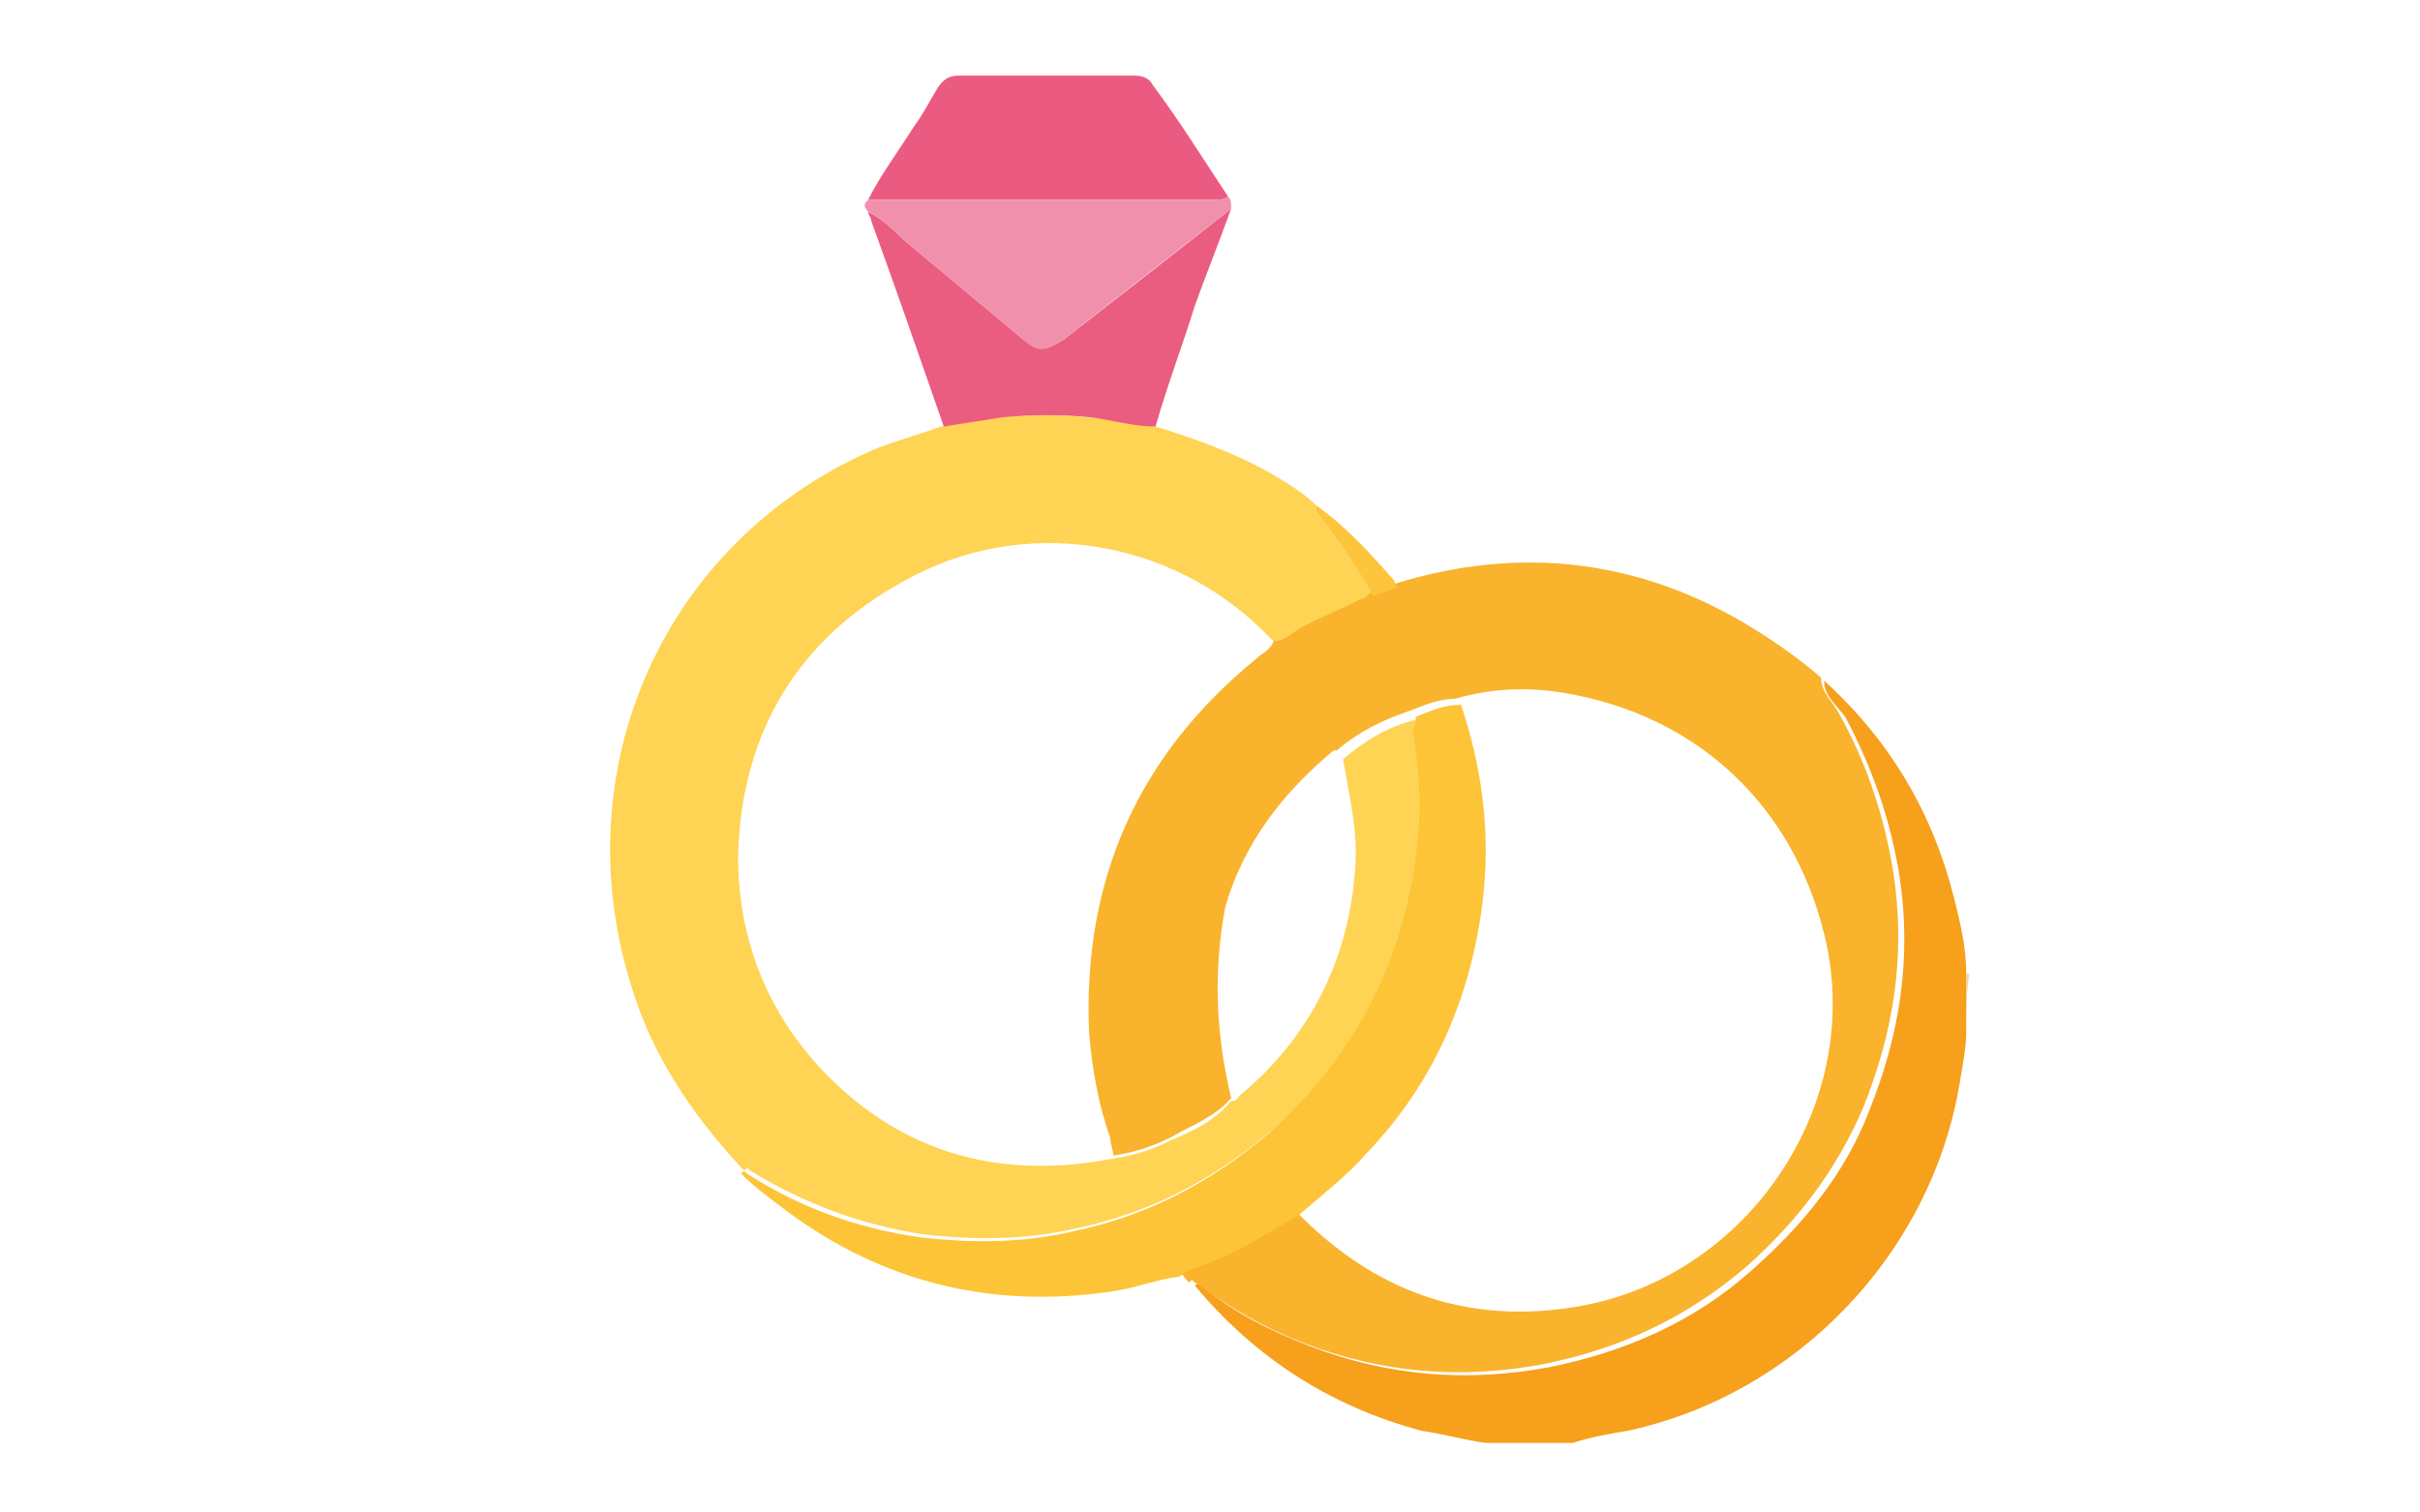 <svg xmlns="http://www.w3.org/2000/svg" xmlns:xlink="http://www.w3.org/1999/xlink" id="Warstwa_1" x="0px" y="0px" viewBox="0 0 80 50" style="enable-background:new 0 0 80 50;" xml:space="preserve"><style type="text/css">	.st0{fill:#F6A01C;}	.st1{fill:#FDD193;}	.st2{fill:#FFD353;}	.st3{fill:#F9B32D;}	.st4{fill:#FDC438;}	.st5{fill:#EB5C81;}	.st6{fill:#EB5B81;}	.st7{fill:#F190AD;}	.st8{fill:#FDC53C;}</style><g id="YSNCi7.tif">	<g>		<path class="st0" d="M60.3,22.5c2.2,2,3.6,4.4,4.3,7.2c0.2,0.8,0.4,1.6,0.4,2.5c0,0.6,0,1.2,0,1.9c0,0.5-0.1,1-0.2,1.6    c-0.9,5.7-5.4,10.4-11,11.6c-0.6,0.1-1.2,0.2-1.8,0.4c-1,0-1.9,0-2.9,0c-0.7-0.1-1.4-0.3-2.1-0.4c-3-0.8-5.5-2.4-7.5-4.8    c0.1-0.1,0.1,0,0.2,0c1.1,0.9,2.3,1.5,3.6,2c2.6,1,5.2,1.2,7.9,0.7c2.5-0.5,4.8-1.5,6.7-3.2c1.7-1.5,3.1-3.2,3.9-5.3    c1-2.5,1.4-5,1-7.7c-0.3-1.9-0.9-3.6-1.8-5.3C60.7,23.3,60.3,23,60.3,22.5z"></path>		<path class="st1" d="M65,34.1L65,34.1C65,34.1,65,34.1,65,34.1C65,33.5,65,32.8,65,32.2c0,0,0.1,0,0.1,0C65,32.8,65,33.5,65,34.1z    "></path>		<path class="st2" d="M38.2,14.1c1.3,0.4,2.7,0.9,3.9,1.6c0.5,0.3,1,0.6,1.4,1c0,0.1,0,0.1,0,0.2c0.7,0.9,1.3,1.8,1.9,2.8    c-0.1,0.1-0.2,0.1-0.3,0.2c-0.7,0.3-1.3,0.6-1.9,0.9c-0.3,0.2-0.6,0.5-1,0.5c-0.1-0.1-0.3-0.3-0.4-0.4c-3.1-3.1-8-3.9-11.9-1.7    c-3.5,1.9-5.4,5-5.5,9.1c0,2.8,1,5.3,3,7.3c2.6,2.6,5.8,3.4,9.4,2.7c0.7-0.1,1.3-0.3,1.9-0.6c0.7-0.3,1.4-0.6,2-1.3    c0.2,0,0.2-0.1,0.3-0.2c2.3-1.9,3.6-4.5,3.8-7.5c0.1-1.2-0.2-2.4-0.4-3.6c0.7-0.6,1.5-1.1,2.4-1.3c0,0.1,0,0.2,0,0.3    c0.3,1.6,0.3,3.2,0,4.8c-0.6,3.4-2.2,6.3-4.8,8.5c-1.9,1.6-4,2.7-6.4,3.2c-1.7,0.4-3.4,0.4-5.1,0.2c-2-0.3-3.9-1-5.7-2.1    c-0.1-0.1-0.1-0.1-0.2,0C23,37,21.7,35.1,21,33c-2.5-7.3,0.8-15,7.8-18.1c0.7-0.3,1.5-0.5,2.3-0.8c0.6-0.1,1.3-0.2,1.9-0.3    c1-0.1,2-0.1,3,0C36.7,13.8,37.4,14,38.2,14.1z"></path>		<path class="st3" d="M40.7,36.3c-0.5,0.6-1.3,0.9-2,1.3c-0.6,0.3-1.2,0.5-1.9,0.6c0-0.2-0.1-0.4-0.1-0.6c-0.4-1.1-0.6-2.3-0.7-3.5    c-0.2-5,1.6-9.1,5.5-12.3c0.2-0.2,0.5-0.3,0.6-0.6c0.4,0,0.6-0.3,1-0.5c0.6-0.3,1.3-0.6,1.9-0.9c0.1,0,0.2-0.1,0.3-0.2    c0.3,0,0.5-0.1,0.8-0.3c4.2-1.3,8.2-0.8,11.9,1.5c0.8,0.5,1.5,1,2.2,1.6c0,0.5,0.4,0.8,0.6,1.2c0.9,1.6,1.5,3.4,1.8,5.3    c0.4,2.7,0,5.2-1,7.7c-0.9,2.1-2.2,3.8-3.9,5.3c-2,1.7-4.2,2.7-6.7,3.2c-2.7,0.5-5.3,0.3-7.9-0.7c-1.3-0.5-2.5-1.2-3.6-2    c-0.1-0.1-0.1-0.1-0.2,0c-0.1-0.1-0.2-0.3-0.4-0.4c0.3-0.3,0.8-0.3,1.1-0.5c1-0.4,1.9-1,2.8-1.5c2.6,2.7,5.7,3.8,9.3,3.2    c5.5-0.9,9.4-6.4,8.3-11.9c-0.9-4.3-3.9-7.4-8.2-8.3c-1.4-0.3-2.7-0.3-4.1,0.1c-0.5,0-1,0.2-1.5,0.4c-0.9,0.3-1.7,0.7-2.4,1.3    c0,0-0.1,0-0.1,0c-1.7,1.4-3,3.1-3.6,5.2C40.1,32.2,40.2,34.2,40.7,36.3z"></path>		<path class="st4" d="M46.8,23.7c0.5-0.2,0.9-0.4,1.5-0.4c0.7,2.1,1,4.3,0.7,6.6c-0.4,3.1-1.6,5.9-3.8,8.2    c-0.7,0.8-1.5,1.4-2.3,2.1c-0.9,0.5-1.8,1.1-2.8,1.5c-0.4,0.2-0.8,0.2-1.1,0.5c-0.8,0.1-1.5,0.4-2.3,0.5c-4.1,0.6-7.8-0.4-11-2.9    c-0.4-0.3-0.8-0.6-1.2-1c0.1-0.1,0.1-0.1,0.2,0c1.7,1.1,3.6,1.8,5.7,2.1c1.7,0.2,3.4,0.2,5.1-0.2c2.4-0.5,4.5-1.6,6.4-3.2    c2.6-2.3,4.2-5.1,4.8-8.5c0.3-1.6,0.3-3.2,0-4.8C46.8,23.9,46.8,23.8,46.8,23.7z"></path>		<path class="st5" d="M38.2,14.1c-0.7,0-1.4-0.2-2.1-0.3c-1-0.1-2-0.1-3,0c-0.6,0.1-1.3,0.2-1.9,0.3c-0.8-2.3-1.6-4.6-2.4-6.8    c0-0.1-0.1-0.2-0.1-0.3c0.6,0.3,1,0.8,1.5,1.2c1.2,1,2.4,2,3.6,3c0.5,0.4,0.8,0.4,1.4,0c1.8-1.4,3.6-2.8,5.5-4.3    C40.3,8,39.9,9,39.5,10.1C39.1,11.4,38.6,12.7,38.2,14.1z"></path>		<path class="st6" d="M28.7,6.6c0.4-0.8,1-1.6,1.5-2.4c0.3-0.4,0.5-0.8,0.8-1.3c0.2-0.3,0.4-0.4,0.7-0.4c1.9,0,3.9,0,5.8,0    c0.3,0,0.5,0.1,0.6,0.3C39,4,39.8,5.3,40.6,6.5c-0.1,0.1-0.3,0.1-0.4,0.1C36.3,6.6,32.5,6.6,28.7,6.6z"></path>		<path class="st7" d="M28.7,6.6c3.8,0,7.7,0,11.5,0c0.1,0,0.3,0,0.4-0.1c0.1,0.1,0.1,0.2,0.1,0.4c-1.8,1.4-3.6,2.8-5.5,4.3    c-0.6,0.4-0.9,0.5-1.4,0c-1.2-1-2.4-2-3.6-3c-0.5-0.4-0.9-0.9-1.5-1.2C28.5,6.8,28.6,6.7,28.7,6.6z"></path>		<path class="st8" d="M46.2,19.4c-0.2,0.1-0.5,0.2-0.8,0.3c-0.6-1-1.2-1.9-1.9-2.8c0,0,0-0.1,0-0.2c1,0.7,1.8,1.6,2.6,2.5    C46.1,19.2,46.1,19.3,46.2,19.4z"></path>	</g></g></svg>